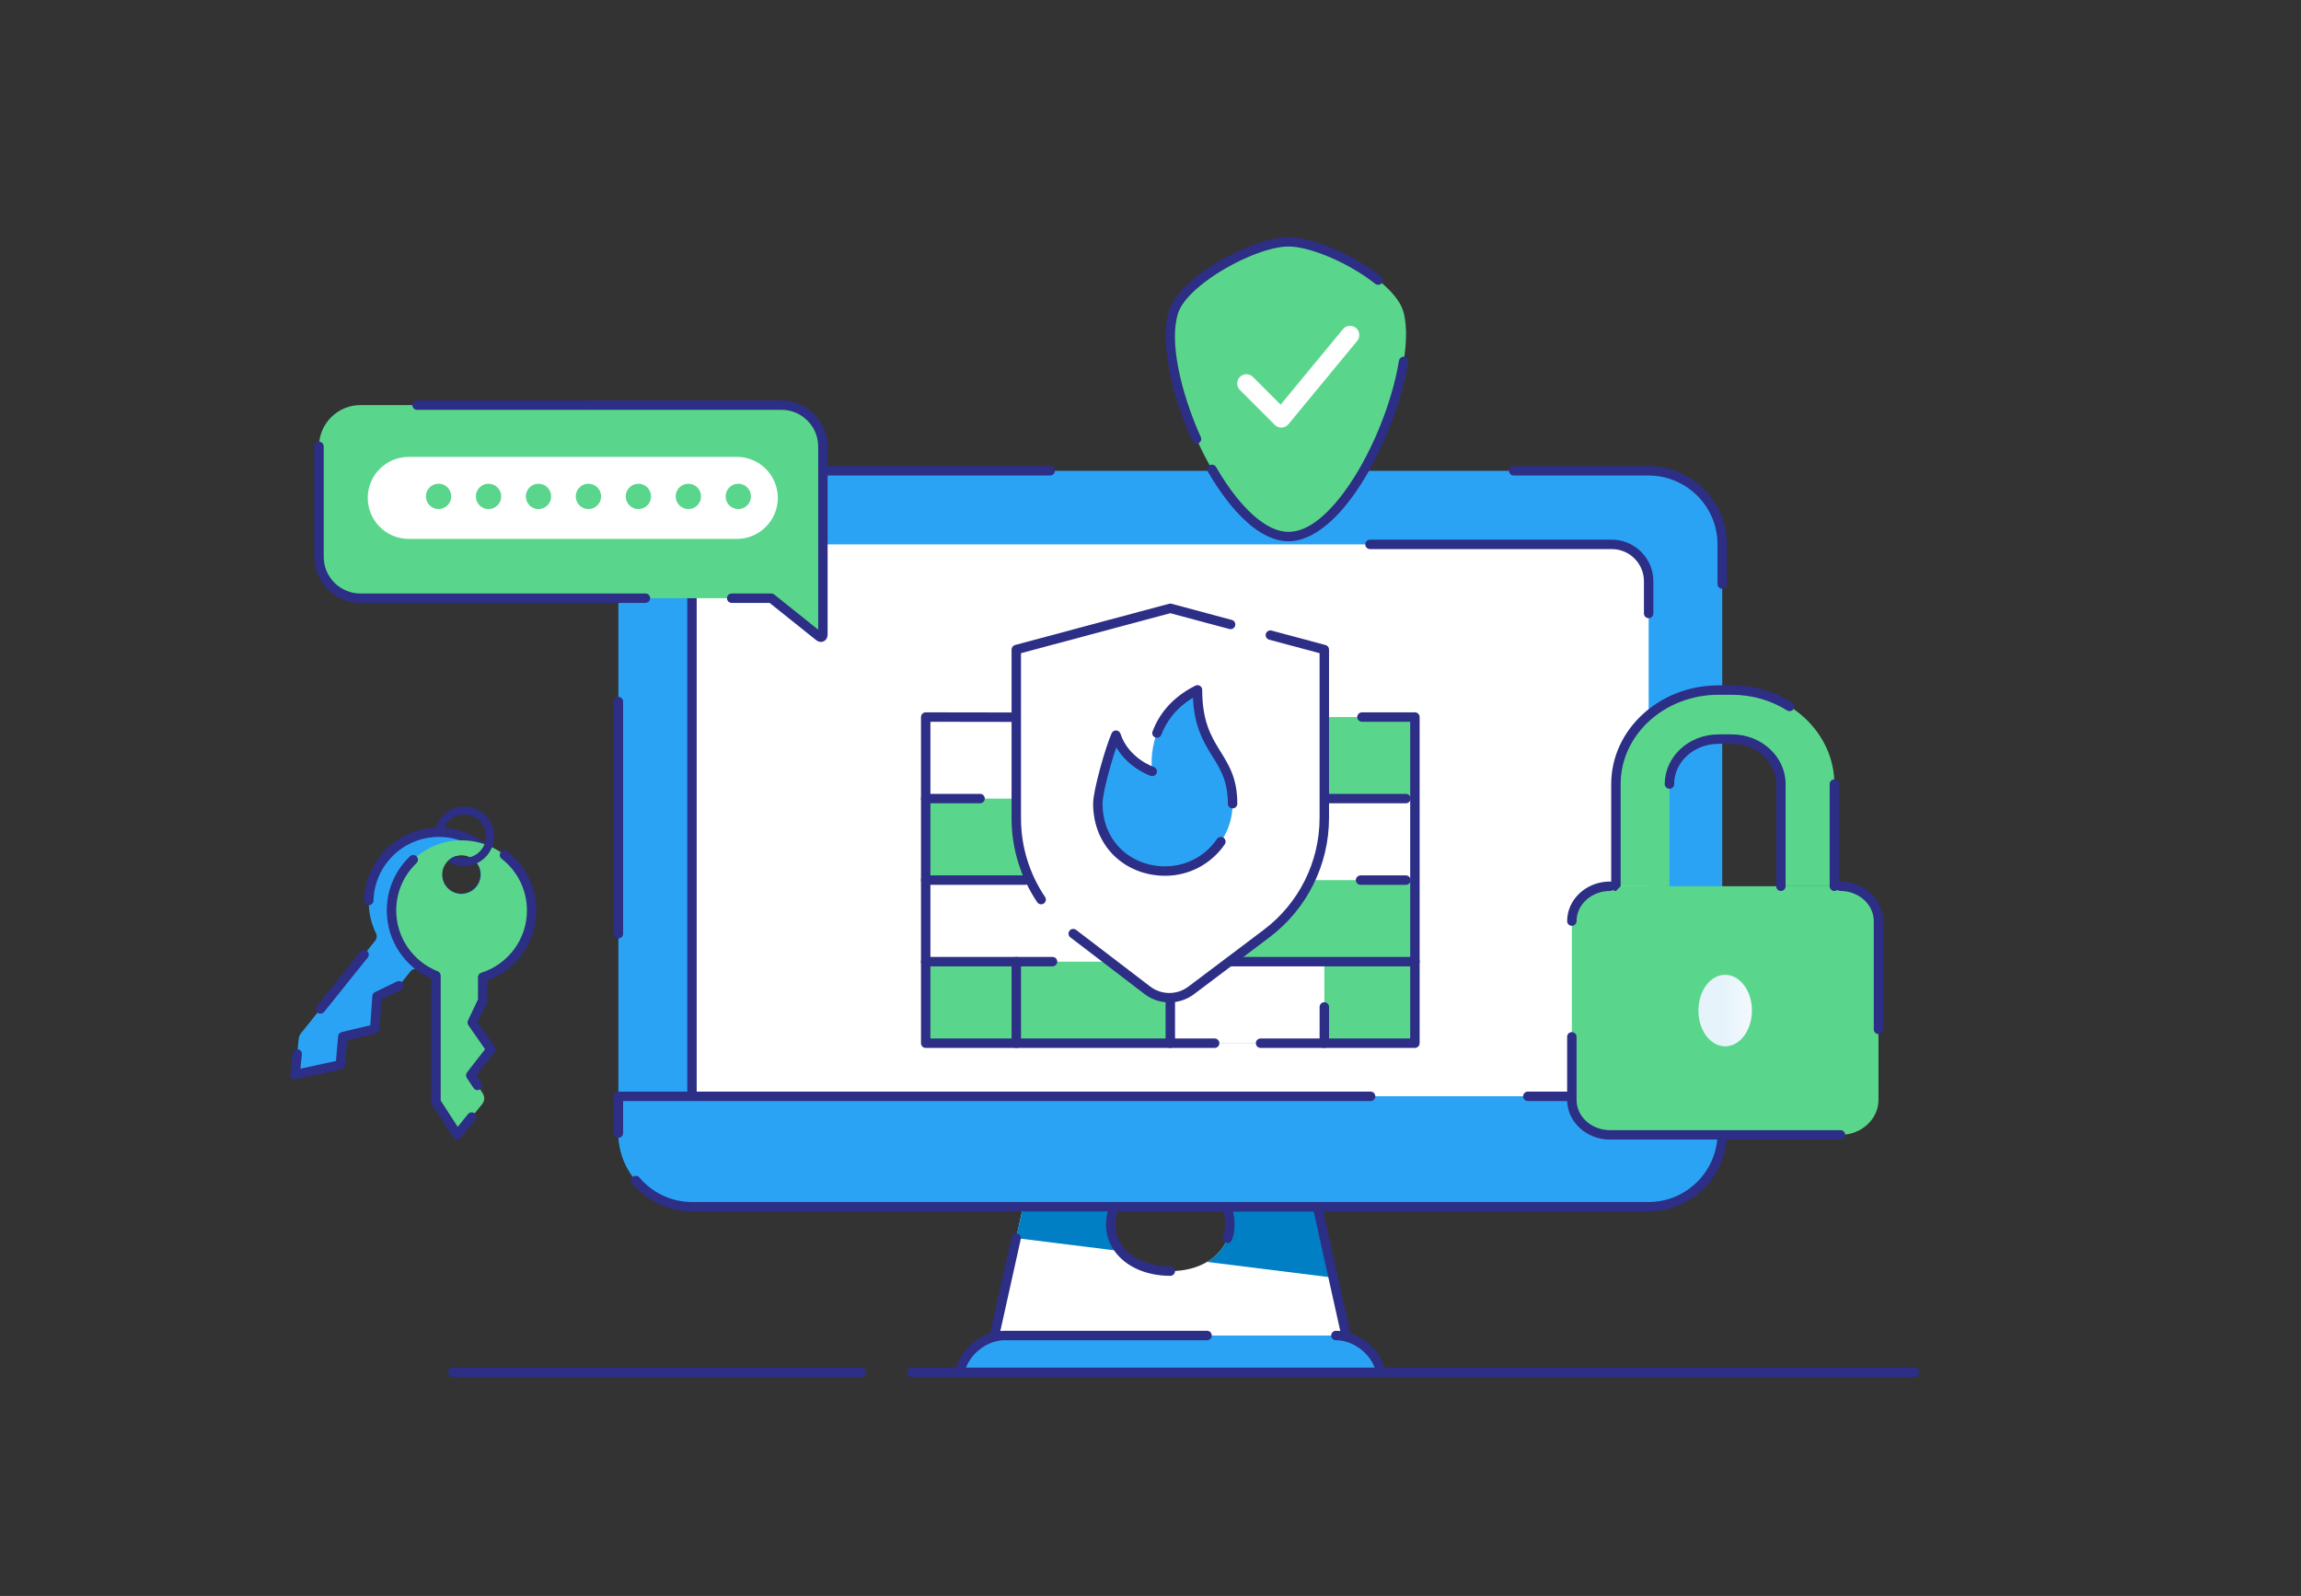 <?xml version="1.0" encoding="UTF-8"?>
<svg id="securite" xmlns="http://www.w3.org/2000/svg" xmlns:xlink="http://www.w3.org/1999/xlink" viewBox="0 0 2355.96 1634">
  <rect x="0" y="0" width="2355.96" height="1634" fill="#333333" stroke="none"/>
  <defs>
    <style>
      .cls-1 {
        fill: url(#linear-gradient);
      }

      .cls-2 {
        fill: #007fc4;
      }

      .cls-3, .cls-4 {
        fill: #fff;
      }

      .cls-5, .cls-6 {
        fill: #59d68c;
      }

      .cls-7, .cls-8 {
        fill: #2ba3f5;
      }

      .cls-8, .cls-9, .cls-6, .cls-4 {
        fill-rule: evenodd;
      }

      .cls-9 {
        fill: #2d2e85;
      }
    </style>
    <linearGradient id="linear-gradient" x1="-6025.05" y1="1308.44" x2="-6022.47" y2="1308.44" gradientTransform="translate(-126394.51 26557.06) rotate(-180) scale(21.28 19.51)" gradientUnits="userSpaceOnUse">
      <stop offset="0" stop-color="#fff"/>
      <stop offset="1" stop-color="#e6f3fb"/>
    </linearGradient>
  </defs>
  <path class="cls-9" d="M1960.05,1400.23H933.62c-2.66,0-4.83,2.16-4.83,4.83s2.16,4.83,4.83,4.83H1960.05c2.66,0,4.83-2.16,4.83-4.83s-2.16-4.83-4.83-4.83Z"/>
  <path class="cls-9" d="M882.13,1400.23H463.69c-2.66,0-4.83,2.16-4.83,4.83s2.16,4.83,4.83,4.83h418.45c2.66,0,4.83-2.16,4.83-4.83s-2.16-4.83-4.83-4.83Z"/>
  <path class="cls-7" d="M1763.38,557.38v602.8c0,41.44-33.9,75.35-75.35,75.35H708.5c-33.06,0-61.31-21.56-71.4-51.33-2.54-7.54-3.95-15.62-3.95-24.01V557.38c0-41.44,33.91-75.35,75.35-75.35h979.53c16.01,0,30.89,5.08,43.14,13.65,19.51,13.66,32.21,36.26,32.21,61.7h0Z"/>
  <path class="cls-9" d="M637.99,956.01v-237.68c0-2.66-2.16-4.83-4.83-4.83s-4.83,2.16-4.83,4.83v237.68c0,2.66,2.16,4.83,4.83,4.83s4.83-2.16,4.83-4.83Z"/>
  <path class="cls-9" d="M643.64,529.79c10.8-25.18,35.86-42.94,64.87-42.94h366.72c2.66,0,4.83-2.16,4.83-4.83s-2.16-4.83-4.83-4.83h-366.72c-32.97,0-61.47,20.17-73.74,48.78-1.05,2.45,.09,5.29,2.53,6.34,2.45,1.05,5.29-.09,6.34-2.53h0Z"/>
  <path class="cls-9" d="M1549.88,486.86h138.15c14.99,0,28.91,4.75,40.37,12.78,18.26,12.78,30.15,33.94,30.15,57.74v40.66c0,2.66,2.16,4.83,4.83,4.83s4.83-2.16,4.83-4.83v-40.66c0-27.06-13.51-51.12-34.27-65.65-13.03-9.12-28.87-14.52-45.91-14.52h-138.15c-2.66,0-4.83,2.16-4.83,4.83s2.16,4.83,4.83,4.83Z"/>
  <path class="cls-9" d="M1758.55,1074.12v86.05c0,2.66,2.16,4.83,4.83,4.83s4.83-2.16,4.83-4.83v-86.05c0-2.66-2.16-4.83-4.83-4.83s-4.83,2.16-4.83,4.83Z"/>
  <path class="cls-3" d="M1386.65,1405.06h-376.75l30.52-137.42,7.16-32.12h92.77c-.57,2.27-1.13,4.52-1.7,6.88-3.58,14.69-.09,28.16,8.67,38.52,10.45,12.53,28.63,20.53,50.96,20.53,14.59,0,27.5-3.39,37.58-9.41,17.9-10.45,27.13-28.83,22.04-49.63-.57-2.35-1.14-4.61-1.69-6.88h92.77l16.11,72.62,21.57,96.92h0Z"/>
  <path class="cls-2" d="M1147.32,1280.93l-106.9-13.28,7.16-32.12h92.77c-.57,2.27-1.13,4.52-1.7,6.88-3.58,14.69-.09,28.16,8.67,38.52Z"/>
  <path class="cls-2" d="M1365.08,1308.14l-129.22-16.11c17.9-10.45,27.13-28.83,22.04-49.63-.57-2.35-1.14-4.61-1.69-6.88h92.77l16.1,72.62h0Z"/>
  <path class="cls-9" d="M1261.36,1269.49c3.09-8.56,3.69-18.14,1.22-28.23-.07-.3-.15-.6-.22-.91h82.74l15.27,68.84,20.26,91.04h-364.71s29.22-131.54,29.22-131.54c.58-2.6-1.06-5.18-3.67-5.76-2.6-.58-5.18,1.07-5.76,3.66l-30.52,137.42c-.32,1.43,.03,2.92,.95,4.07,.92,1.14,2.3,1.81,3.76,1.81h376.75c1.46,0,2.85-.66,3.77-1.81,.92-1.14,1.26-2.64,.95-4.07l-21.57-96.91-16.11-72.62c-.49-2.21-2.45-3.78-4.71-3.78h-92.77c-1.48,0-2.88,.68-3.8,1.85-.92,1.17-1.24,2.69-.89,4.13,.55,2.26,1.12,4.52,1.69,6.87,0,0,0,0,0,0,1.98,8.11,1.55,15.8-.92,22.67-.9,2.51,.4,5.27,2.9,6.18,2.51,.9,5.27-.4,6.18-2.9h0Z"/>
  <path class="cls-9" d="M1135.67,1234.35c-.57,2.28-1.14,4.56-1.71,6.93-3.97,16.29-.06,31.24,9.66,42.75,11.23,13.46,30.67,22.25,54.65,22.25,2.66,0,4.83-2.16,4.83-4.83s-2.16-4.83-4.83-4.83c-20.67,0-37.58-7.19-47.25-18.79,0,0-.01-.02-.02-.02-7.79-9.22-10.85-21.2-7.66-34.26,0,0,0-.01,0-.01,.56-2.34,1.12-4.58,1.69-6.83,.65-2.58-.92-5.21-3.51-5.86-2.58-.65-5.21,.92-5.86,3.51h0Z"/>
  <path class="cls-3" d="M1688.03,595.05v527.45H708.51V595.05c0-20.72,16.95-37.67,37.67-37.67h904.19c20.71,0,37.66,16.95,37.66,37.67h0Z"/>
  <path class="cls-9" d="M1683.2,1063.7v58.8c0,2.66,2.16,4.83,4.83,4.83s4.83-2.16,4.83-4.83v-58.8c0-2.66-2.16-4.83-4.83-4.83s-4.83,2.16-4.83,4.83Z"/>
  <path class="cls-9" d="M713.33,1122.5V595.05c0-18.07,14.78-32.84,32.85-32.84h81.54c2.66,0,4.83-2.16,4.83-4.83s-2.16-4.83-4.83-4.83h-81.54c-23.38,0-42.5,19.12-42.5,42.5v527.45c0,2.66,2.16,4.83,4.83,4.83s4.83-2.16,4.83-4.83h0Z"/>
  <path class="cls-9" d="M1402.7,562.21h247.67c18.06,0,32.83,14.78,32.83,32.84v33.06c0,2.66,2.16,4.83,4.83,4.83s4.83-2.16,4.83-4.83v-33.06c0-23.38-19.12-42.5-42.49-42.5,0,0-247.67,0-247.67,0-2.66,0-4.83,2.16-4.83,4.83s2.16,4.83,4.83,4.83Z"/>
  <path class="cls-7" d="M1763.38,1122.5v37.68c0,41.44-33.9,75.35-75.35,75.35H708.5c-33.06,0-61.31-21.56-71.4-51.33-2.54-7.54-3.95-15.62-3.95-24.01v-37.68H1763.38Z"/>
  <path class="cls-9" d="M1564.3,1127.33h194.26v32.85c0,38.79-31.73,70.52-70.52,70.52H708.5c-21.54,0-40.89-9.78-53.85-25.13-1.72-2.03-4.77-2.29-6.8-.57-2.03,1.72-2.29,4.77-.57,6.8,14.73,17.44,36.74,28.55,61.23,28.55h979.53c44.1,0,80.18-36.07,80.18-80.17v-37.68c0-2.67-2.16-4.83-4.83-4.83h-199.08c-2.66,0-4.83,2.16-4.83,4.83s2.16,4.83,4.83,4.83h0Z"/>
  <path class="cls-9" d="M637.99,1160.17v-32.85h765.35c2.66,0,4.83-2.16,4.83-4.83s-2.16-4.83-4.83-4.83H633.16c-2.67,0-4.83,2.16-4.83,4.83v37.68c0,2.66,2.16,4.83,4.83,4.83s4.83-2.16,4.83-4.83h0Z"/>
  <path class="cls-7" d="M1413.87,1405.06h-431.18l.19-.94c4.52-20.16,25.15-36.74,45.87-36.74h339.07c20.72,0,41.35,16.58,45.86,36.74l.19,.94h0Z"/>
  <path class="cls-9" d="M977.96,1404.08l4.72,5.81h431.18s5.69-1.07,4.73-5.81c-.03-.12-.15-.76-.18-.89v-.07s-.02-.05-.02-.05c-4.98-22.23-27.73-40.51-50.57-40.51-2.66,0-4.83,2.16-4.83,4.83s2.16,4.83,4.83,4.83c16.87,0,33.67,12.24,39.66,28.03h-418.4c6-15.78,22.8-28.03,39.67-28.03h207.12c2.66,0,4.83-2.16,4.83-4.83s-2.16-4.83-4.83-4.83h-207.12c-22.85,0-45.6,18.28-50.58,40.51l4.52,5.64h0s-4.54-5.52-4.54-5.52l-.18,.89h0Z"/>
  <rect class="cls-5" x="947.82" y="734.16" width="500.9" height="333.93"/>
  <rect class="cls-3" x="947.82" y="734.16" width="102.03" height="83.48"/>
  <rect class="cls-3" x="947.82" y="901.13" width="185.52" height="83.48"/>
  <rect class="cls-3" x="1346.68" y="817.65" width="102.03" height="83.48"/>
  <rect class="cls-3" x="1198.27" y="984.61" width="157.69" height="83.48"/>
  <path class="cls-9" d="M1081.39,729.55c-44.52-.03-89.04-.09-133.56-.21-1.28,0-2.51,.5-3.42,1.41-.91,.91-1.42,2.14-1.42,3.42v333.93c0,2.67,2.16,4.83,4.83,4.83h295.85c2.66,0,4.83-2.16,4.83-4.83s-2.16-4.83-4.83-4.83h-291.03v-324.27c42.91,.11,85.83,.17,128.74,.2,2.66,0,4.83-2.16,4.83-4.82,0-2.66-2.16-4.83-4.82-4.83h0Z"/>
  <path class="cls-9" d="M1290.71,1072.92h158c2.67,0,4.83-2.16,4.83-4.83v-333.93c0-2.67-2.16-4.83-4.83-4.83h-54.2c-2.66,0-4.83,2.16-4.83,4.83s2.16,4.83,4.83,4.83h49.37v324.28s-153.18,0-153.18,0c-2.66,0-4.83,2.16-4.83,4.83s2.16,4.83,4.83,4.83Z"/>
  <path class="cls-9" d="M1355.96,822.47h83.48c2.66,0,4.83-2.16,4.83-4.83s-2.16-4.83-4.83-4.83h-83.48c-2.66,0-4.83,2.16-4.83,4.83s2.16,4.83,4.83,4.83Z"/>
  <path class="cls-9" d="M1253.93,989.44h194.79c2.66,0,4.83-2.16,4.83-4.83s-2.16-4.83-4.83-4.83h-194.79c-2.66,0-4.83,2.16-4.83,4.83s2.16,4.83,4.83,4.83Z"/>
  <path class="cls-9" d="M1393.06,905.95h46.38c2.66,0,4.83-2.16,4.83-4.83s-2.16-4.83-4.83-4.83h-46.38c-2.66,0-4.83,2.16-4.83,4.83s2.16,4.83,4.83,4.83h0Z"/>
  <path class="cls-9" d="M947.82,822.47h55.66c2.66,0,4.83-2.16,4.83-4.83s-2.16-4.83-4.83-4.83h-55.66c-2.66,0-4.83,2.16-4.83,4.83s2.16,4.83,4.83,4.83Z"/>
  <path class="cls-9" d="M947.82,989.44h129.86c2.66,0,4.83-2.16,4.83-4.83s-2.16-4.83-4.83-4.83h-129.86c-2.66,0-4.83,2.16-4.83,4.83s2.16,4.83,4.83,4.83Z"/>
  <path class="cls-9" d="M947.82,905.95h102.03c2.66,0,4.83-2.16,4.83-4.83s-2.16-4.83-4.83-4.83h-102.03c-2.66,0-4.83,2.16-4.83,4.83s2.16,4.83,4.83,4.83Z"/>
  <path class="cls-9" d="M1360.78,1068.09v-37.1c0-2.66-2.16-4.83-4.83-4.83s-4.83,2.16-4.83,4.83v37.1c0,2.66,2.16,4.83,4.83,4.83s4.83-2.16,4.83-4.83Z"/>
  <path class="cls-9" d="M1203.1,1068.09v-83.48c0-2.66-2.16-4.83-4.83-4.83s-4.83,2.16-4.83,4.83v83.48c0,2.66,2.16,4.83,4.83,4.83s4.83-2.16,4.83-4.83Z"/>
  <path class="cls-9" d="M1045.4,1068.09v-83.48c0-2.66-2.16-4.83-4.83-4.83s-4.83,2.16-4.83,4.83v83.48c0,2.66,2.16,4.83,4.83,4.83s4.83-2.16,4.83-4.83Z"/>
  <path class="cls-4" d="M1355.96,665.07l-157.69-42.22-157.69,42.22v172.91c0,46.25,21.56,89.85,58.3,117.93,26.44,20.2,56.13,42.89,75.89,57.99,13.22,10.1,31.56,10.17,44.85,.16,20.05-15.1,50.3-37.89,77.21-58.16,37.23-28.04,59.12-71.94,59.12-118.55v-172.27h0Z"/>
  <path class="cls-9" d="M1095.95,959.75c26.44,20.2,56.13,42.89,75.89,57.99,14.94,11.42,35.66,11.49,50.68,.17,20.05-15.1,50.3-37.89,77.21-58.16,38.44-28.95,61.04-74.28,61.04-122.4v-172.27c0-2.19-1.47-4.1-3.58-4.66l-55.23-14.79c-2.57-.69-5.22,.84-5.91,3.41-.69,2.57,.84,5.22,3.41,5.91l51.65,13.83v168.57c0,45.09-21.18,87.56-57.2,114.69-26.92,20.27-57.17,43.06-77.21,58.16-11.56,8.71-27.51,8.66-39.02-.13,0,0-75.89-57.99-75.89-57.99-2.12-1.62-5.15-1.21-6.77,.9-1.62,2.12-1.21,5.15,.9,6.77Z"/>
  <path class="cls-9" d="M1261.27,634.72l-61.76-16.54c-.82-.22-1.68-.22-2.5,0l-157.69,42.22c-2.11,.56-3.58,2.48-3.58,4.66v172.91c0,30.96,9.36,60.78,26.28,85.82,1.49,2.21,4.49,2.79,6.7,1.3,2.21-1.49,2.79-4.49,1.3-6.7-15.86-23.46-24.63-51.4-24.63-80.41v-169.21s152.86-40.93,152.86-40.93l60.51,16.2c2.57,.69,5.22-.84,5.91-3.41,.69-2.57-.84-5.22-3.41-5.91h0Z"/>
  <path class="cls-8" d="M1226.1,706.33c0,64.93,35.94,64.93,35.94,116.53,0,38.08-30.91,68.99-68.99,68.99s-68.99-27.83-68.99-68.99c0-13.74,12.86-57.65,18.55-70.15,9.28,27.83,37.1,37.1,37.1,37.1,0,0-9.28-55.66,46.38-83.48Z"/>
  <path class="cls-9" d="M1189.1,752.29c4.95-13.03,14.48-27.09,32.35-37.89,1.36,28.5,9.93,43.85,18.5,57.74,8.57,13.88,17.25,26.14,17.25,50.73,0,2.66,2.16,4.83,4.83,4.83s4.83-2.16,4.83-4.83c0-27.01-9.28-40.55-18.69-55.8-8.63-13.98-17.25-29.57-17.25-60.73,0-1.67-.87-3.23-2.29-4.11-1.42-.88-3.2-.96-4.7-.21-25.07,12.53-37.64,30.45-43.86,46.84-.95,2.49,.31,5.28,2.8,6.23,2.49,.95,5.28-.31,6.23-2.8h0Z"/>
  <path class="cls-9" d="M1246.05,859.01c-11.56,16.91-31,28.01-53,28.01-35.41,0-64.16-25.88-64.16-64.16,0-10.68,8.05-40.08,14.1-57.65,12.57,21.64,35.2,29.18,35.2,29.18,2.53,.84,5.26-.53,6.11-3.05,.84-2.53-.53-5.26-3.05-6.11,0,0-25.54-8.51-34.05-34.05-.63-1.88-2.34-3.19-4.32-3.29-1.98-.1-3.82,1.01-4.65,2.82-5.86,12.86-18.99,58.02-18.99,72.15,0,44.04,33.08,73.82,73.82,73.82,25.32,0,47.68-12.77,60.97-32.22,1.5-2.2,.94-5.2-1.26-6.71-2.2-1.5-5.21-.94-6.71,1.26h0Z"/>
  <path class="cls-5" d="M842.56,457.07v192.4c0,2.91-1.85,3.8-4.13,1.98l-48.72-38.97H368.9c-23.25,0-42.27-19.02-42.27-42.27v-113.14c0-23.25,19.03-42.28,42.27-42.28h431.39c9.98,0,19.18,3.49,26.42,9.36,9.67,7.77,15.85,19.65,15.85,32.92h0Z"/>
  <path class="cls-9" d="M660.86,607.65H368.9c-20.59,0-37.45-16.85-37.45-37.45v-113.14c0-2.66-2.16-4.83-4.83-4.83s-4.83,2.16-4.83,4.83v113.14c0,25.9,21.2,47.1,47.1,47.1h291.96c2.66,0,4.83-2.16,4.83-4.83s-2.16-4.83-4.83-4.83h0Z"/>
  <path class="cls-9" d="M837.73,644.71l-45-36c-.86-.68-1.92-1.06-3.02-1.06h-40.54c-2.66,0-4.83,2.16-4.83,4.83s2.16,4.83,4.83,4.83h38.84l47.39,37.91c3.06,2.45,6,2.33,8.02,1.36,2.02-.97,3.95-3.2,3.95-7.11v-192.4c0-14.78-6.88-28.03-17.66-36.68-8.06-6.53-18.31-10.42-29.44-10.42H427.06c-2.66,0-4.83,2.16-4.83,4.83s2.16,4.83,4.83,4.83h373.22c8.84,0,16.97,3.09,23.38,8.28,0,0,.01,0,.02,.01,8.57,6.88,14.05,17.4,14.05,29.15v187.64h0Z"/>
  <path class="cls-4" d="M376.53,509.77c0-23.19,18.8-41.98,41.98-41.98h335.91c23.19,0,41.98,18.8,41.98,41.98h0c0,23.2-18.8,41.99-41.98,41.99H418.52c-23.19,0-41.98-18.8-41.98-41.98h0Z"/>
  <g>
    <circle class="cls-5" cx="755.95" cy="508.25" r="12.98" transform="translate(187.08 1219.71) rotate(-85.27)"/>
    <circle class="cls-5" cx="704.8" cy="508.25" r="12.98"/>
    <circle class="cls-5" cx="653.65" cy="508.25" r="12.98"/>
    <circle class="cls-5" cx="602.5" cy="508.25" r="12.98" transform="translate(46.29 1066.78) rotate(-85.27)"/>
    <circle class="cls-5" cx="551.36" cy="508.25" r="12.98"/>
    <circle class="cls-5" cx="500.2" cy="508.25" r="12.98" transform="translate(-212.88 502.56) rotate(-45)"/>
    <circle class="cls-5" cx="449.06" cy="508.25" r="12.98" transform="translate(-148.77 828.52) rotate(-76.72)"/>
  </g>
  <path class="cls-5" d="M1319.29,549.38c64.65,0,135.23-168.06,117.62-230.25-9.39-33.12-83.19-71.57-117.62-71.57s-106.87,38.87-117.61,71.57c-20.15,61.41,52.98,230.25,117.61,230.25Z"/>
  <path class="cls-9" d="M1414.06,283c-28.06-22.32-70.75-40.26-94.78-40.26-21.33,0-56.87,14.25-84.23,33.1-18.67,12.87-33.43,27.96-37.97,41.79,0,0,0,0,0,0-9.8,29.88,1.48,84.61,23.58,133.83,1.09,2.43,3.95,3.52,6.38,2.43,2.43-1.09,3.52-3.95,2.43-6.38-20.97-46.72-32.52-98.51-23.21-126.87,4.05-12.33,17.63-25.38,34.28-36.85,25.62-17.66,58.77-31.4,78.75-31.4,22.54,0,62.44,17.22,88.77,38.17,2.09,1.66,5.12,1.31,6.78-.77,1.66-2.08,1.31-5.12-.77-6.78h0Z"/>
  <path class="cls-9" d="M1236.76,483c13.92,24.06,30.12,44.62,46.82,57.26,11.79,8.92,23.91,13.95,35.7,13.95,21.6,0,44.17-17.22,63.89-43.54,28.37-37.88,51.34-94.33,58.75-139.84,.43-2.63-1.36-5.11-3.99-5.54-2.63-.43-5.11,1.36-5.54,3.99-7.18,44.13-29.44,98.87-56.95,135.6-17.54,23.42-36.95,39.68-56.16,39.68-9.91,0-19.97-4.5-29.88-11.99-15.84-11.99-31.09-31.59-44.29-54.4-1.33-2.31-4.29-3.1-6.59-1.76-2.31,1.33-3.1,4.29-1.76,6.59h0Z"/>
  <path class="cls-3" d="M1311.92,437.77c-2.5,0-4.9-1-6.68-2.77l-35.72-35.72c-3.69-3.69-3.69-9.67,0-13.35,3.69-3.69,9.66-3.69,13.35,0l28.37,28.37,63.79-77.27c3.32-4.02,9.27-4.59,13.3-1.27,4.02,3.32,4.59,9.27,1.27,13.29l-70.4,85.28c-1.69,2.05-4.17,3.3-6.83,3.43-.15,0-.3,0-.45,0h0Z"/>
  <path class="cls-5" d="M1609.4,1126.26c0,19.62,17.51,35.68,38.91,35.68h236.11c21.41,0,38.92-16.06,38.92-35.68v-183.17c0-19.62-17.51-35.68-38.92-35.68h-236.11c-21.4,0-38.91,16.06-38.91,35.68v183.17Z"/>
  <path class="cls-5" d="M1654.53,907.4h54.78v-104.63c0-25.38,22.52-46.03,50.2-46.03h13.7c27.69,0,50.21,20.65,50.21,46.03v104.63h54.77v-104.63c0-53.07-47.09-96.25-104.98-96.25h-13.69c-57.89,0-104.98,43.18-104.98,96.25v104.63h0Z"/>
  <path class="cls-9" d="M1883.02,907.4v-104.63c0-2.66-2.16-4.83-4.83-4.83s-4.83,2.16-4.83,4.83v104.63c0,2.66,2.16,4.83,4.83,4.83s4.83-2.16,4.83-4.83Z"/>
  <path class="cls-9" d="M1654.53,912.23h0v-.02s4.82-4.81,4.82-4.81v-104.63c0-50.53,45.04-91.42,100.15-91.42h13.69c20.96,0,40.45,5.91,56.57,16.02,2.26,1.42,5.24,.73,6.65-1.52,1.41-2.26,.73-5.24-1.52-6.65-17.58-11.03-38.83-17.49-61.7-17.49h-13.69c-60.66,0-109.81,45.46-109.81,101.08v104.63c0,2.67,2.16,4.83,4.83,4.83h0Z"/>
  <path class="cls-9" d="M1714.15,802.78c0-22.84,20.46-41.2,45.37-41.2h13.7c24.91,0,45.38,18.36,45.38,41.2v104.63c0,2.66,2.16,4.83,4.83,4.83s4.83-2.16,4.83-4.83v-104.63c0-27.92-24.58-50.86-55.03-50.86h-13.7c-30.46,0-55.03,22.94-55.03,50.86,0,2.66,2.16,4.83,4.83,4.83s4.83-2.16,4.83-4.83Z"/>
  <ellipse class="cls-1" cx="1766.37" cy="1034.68" rx="27.39" ry="36.61"/>
  <path class="cls-9" d="M1648.31,902.58c-24.17,0-43.74,18.35-43.74,40.51,0,2.66,2.16,4.83,4.83,4.83s4.83-2.16,4.83-4.83c0-17.09,15.45-30.85,34.09-30.85,2.66,0,4.83-2.16,4.83-4.83s-2.16-4.83-4.83-4.83Z"/>
  <path class="cls-9" d="M1604.57,1061.58v64.67c0,22.16,19.58,40.51,43.74,40.51h236.11c2.66,0,4.83-2.16,4.83-4.83s-2.16-4.83-4.83-4.83h-236.11c-18.64,0-34.09-13.77-34.09-30.86v-64.67c0-2.66-2.16-4.83-4.83-4.83s-4.83,2.16-4.83,4.83Z"/>
  <path class="cls-9" d="M1928.17,1053.93v-110.84c0-22.16-19.58-40.51-43.74-40.51-2.66,0-4.83,2.16-4.83,4.83s2.16,4.83,4.83,4.83c18.64,0,34.09,13.76,34.09,30.85v110.84c0,2.66,2.16,4.83,4.83,4.83s4.83-2.16,4.83-4.83Z"/>
  <path class="cls-8" d="M420.28,994.58c1.83-2.28,4.87-3.19,7.65-2.29,27.35,8.55,58.36,.11,77.36-23.59,24.77-30.89,19.8-76.09-11.09-100.86-30.89-24.77-76.09-19.81-100.86,11.09-17.99,22.44-20.3,52.42-8.37,76.64,1.23,2.45,.92,5.4-.79,7.54-12.93,16.16-65.56,81.8-76.14,94.99-1.21,1.51-1.96,3.34-2.16,5.27-.51,5.04-1.58,15.57-2.45,24.11-.3,2.99,.84,5.94,3.08,7.94,2.24,2,5.3,2.81,8.24,2.17,8.7-1.89,19.92-4.33,26.97-5.86,4.01-.87,6.99-4.25,7.35-8.34,.41-4.62,.95-10.68,1.35-15.28,.36-4.02,3.24-7.36,7.17-8.3,5.65-1.35,13.76-3.28,19.45-4.63,4-.95,6.91-4.39,7.18-8.49,.42-6.24,1.03-15.32,1.42-21.07,.23-3.36,2.24-6.34,5.26-7.81,4.92-2.39,12.24-5.94,15.67-7.6,1.25-.61,2.35-1.49,3.22-2.57,2.34-2.91,7.25-9.04,10.48-13.07h0Zm64.35-114.81c-8.55-6.85-21.05-5.48-27.91,3.07-6.85,8.55-5.48,21.05,3.07,27.91,8.55,6.85,21.05,5.48,27.91-3.07,6.85-8.55,5.48-21.05-3.07-27.91Z"/>
  <path class="cls-9" d="M497.23,864.07c-32.97-26.44-81.21-21.14-107.65,11.84-3.96,4.93-7.2,10.21-9.75,15.7-4.47,9.64-6.8,19.95-7.05,30.27-.06,2.66,2.04,4.88,4.71,4.94,2.66,.06,4.88-2.04,4.94-4.71,.22-9.01,2.25-18.02,6.16-26.44,2.23-4.8,5.07-9.41,8.52-13.73,23.11-28.82,65.26-33.45,94.08-10.34,2.08,1.67,5.12,1.33,6.78-.75,1.67-2.08,1.33-5.12-.75-6.78Z"/>
  <path class="cls-9" d="M369,974.35l-44.62,55.64c-1.67,2.08-1.33,5.12,.75,6.79,2.08,1.67,5.12,1.33,6.79-.75l44.62-55.64c1.67-2.08,1.33-5.12-.75-6.78-2.08-1.67-5.12-1.33-6.79,.75Z"/>
  <path class="cls-9" d="M299.48,1078.6l-2.16,21.24c-.16,1.54,.43,3.06,1.59,4.09,1.15,1.03,2.73,1.44,4.24,1.12l46.34-10.07c2.06-.45,3.6-2.19,3.78-4.29l2.25-25.41,29.36-6.99c2.06-.49,3.55-2.26,3.7-4.37l2.06-30.59,19.95-9.68c2.4-1.16,3.4-4.05,2.24-6.45-1.16-2.4-4.05-3.4-6.45-2.24l-22.47,10.9c-1.56,.76-2.59,2.29-2.71,4.02l-2.01,29.84-29.28,6.98c-2.02,.48-3.51,2.2-3.69,4.27l-2.24,25.34-36.37,7.9,1.48-14.63c.27-2.65-1.66-5.02-4.31-5.29-2.65-.27-5.02,1.66-5.29,4.31h0Z"/>
  <path class="cls-6" d="M494.22,1005.52c0-2.92,1.8-5.54,4.53-6.58,26.69-10.44,45.6-36.43,45.6-66.8,0-39.6-32.15-71.75-71.75-71.75s-71.75,32.15-71.75,71.75c0,28.76,16.96,53.59,41.42,65.03,2.5,1.14,4.1,3.63,4.1,6.38,.02,20.7,.02,104.83,.02,121.74,0,1.94,.56,3.83,1.61,5.46,2.75,4.25,8.51,13.14,13.17,20.34,1.63,2.52,4.37,4.11,7.37,4.27,3,.16,5.89-1.13,7.78-3.46,5.6-6.92,12.83-15.84,17.37-21.44,2.58-3.19,2.79-7.69,.52-11.1-2.57-3.86-5.95-8.93-8.5-12.76-2.24-3.36-2.08-7.77,.4-10.96,3.57-4.58,8.68-11.17,12.28-15.78,2.52-3.24,2.64-7.75,.29-11.12-3.58-5.13-8.78-12.6-12.07-17.32-1.93-2.76-2.22-6.34-.78-9.38,2.34-4.94,5.84-12.29,7.47-15.74,.6-1.26,.91-2.63,.91-4.02v-16.75h0Zm-21.62-129.82c-10.96,0-19.85,8.9-19.85,19.85s8.9,19.85,19.85,19.85,19.85-8.9,19.85-19.85-8.9-19.85-19.85-19.85Z"/>
  <path class="cls-9" d="M419.77,876.72c-14.63,13.95-23.75,33.63-23.75,55.42,0,31.22,18.72,58.1,45.54,70.02,0,0,0,126.11,0,126.11,0,.93,.27,1.84,.78,2.62l21.81,33.68c.84,1.3,2.25,2.11,3.8,2.2,1.54,.08,3.03-.58,4.01-1.78l14.75-18.21c1.68-2.07,1.36-5.11-.71-6.79-2.07-1.68-5.11-1.36-6.79,.71l-10.56,13.04-17.42-26.9v-127.89c0-1.98-1.21-3.77-3.06-4.49-24.86-9.78-42.48-34-42.48-62.31,0-19.05,7.97-36.24,20.76-48.44,1.93-1.84,2-4.9,.16-6.82-1.84-1.93-4.9-2-6.82-.16h0Z"/>
  <path class="cls-9" d="M492.88,1108.65l-4.97-7.46s18.53-23.82,18.53-23.82c1.3-1.67,1.36-3.99,.15-5.72l-17.53-25.16,9.51-20.03c.31-.65,.47-1.35,.47-2.07v-20.36c29.25-10.78,50.13-38.91,50.13-71.88,0-24.59-11.62-46.49-29.66-60.51-2.1-1.63-5.14-1.25-6.77,.85-1.63,2.1-1.25,5.14,.85,6.77,15.77,12.25,25.93,31.39,25.93,52.89,0,29.91-19.67,55.27-46.76,63.83-2.01,.63-3.37,2.5-3.37,4.6v22.72l-10.25,21.58c-.74,1.56-.59,3.41,.4,4.83l17.1,24.54-18.48,23.76c-1.28,1.64-1.36,3.91-.21,5.64l6.9,10.35c1.48,2.22,4.48,2.82,6.69,1.34,2.22-1.48,2.82-4.48,1.34-6.69h0Z"/>
  <path class="cls-9" d="M458.55,881.53c4.83,3.24,10.65,5.13,16.9,5.13,16.78,0,30.41-13.63,30.41-30.41s-13.63-30.41-30.41-30.41c-15.5,0-28.3,11.4-30.18,26.39,3.3-.27,5.43-.17,8.41,.11,1.61-10.65,10.67-18.25,21.77-18.25,12.23,0,22.16,9.93,22.16,22.16s-9.93,22.16-22.16,22.16c-3.12,0-6.09-.65-8.78-1.81-3.1,.97-5.88,2.68-8.12,4.93h0Z"/>
</svg>